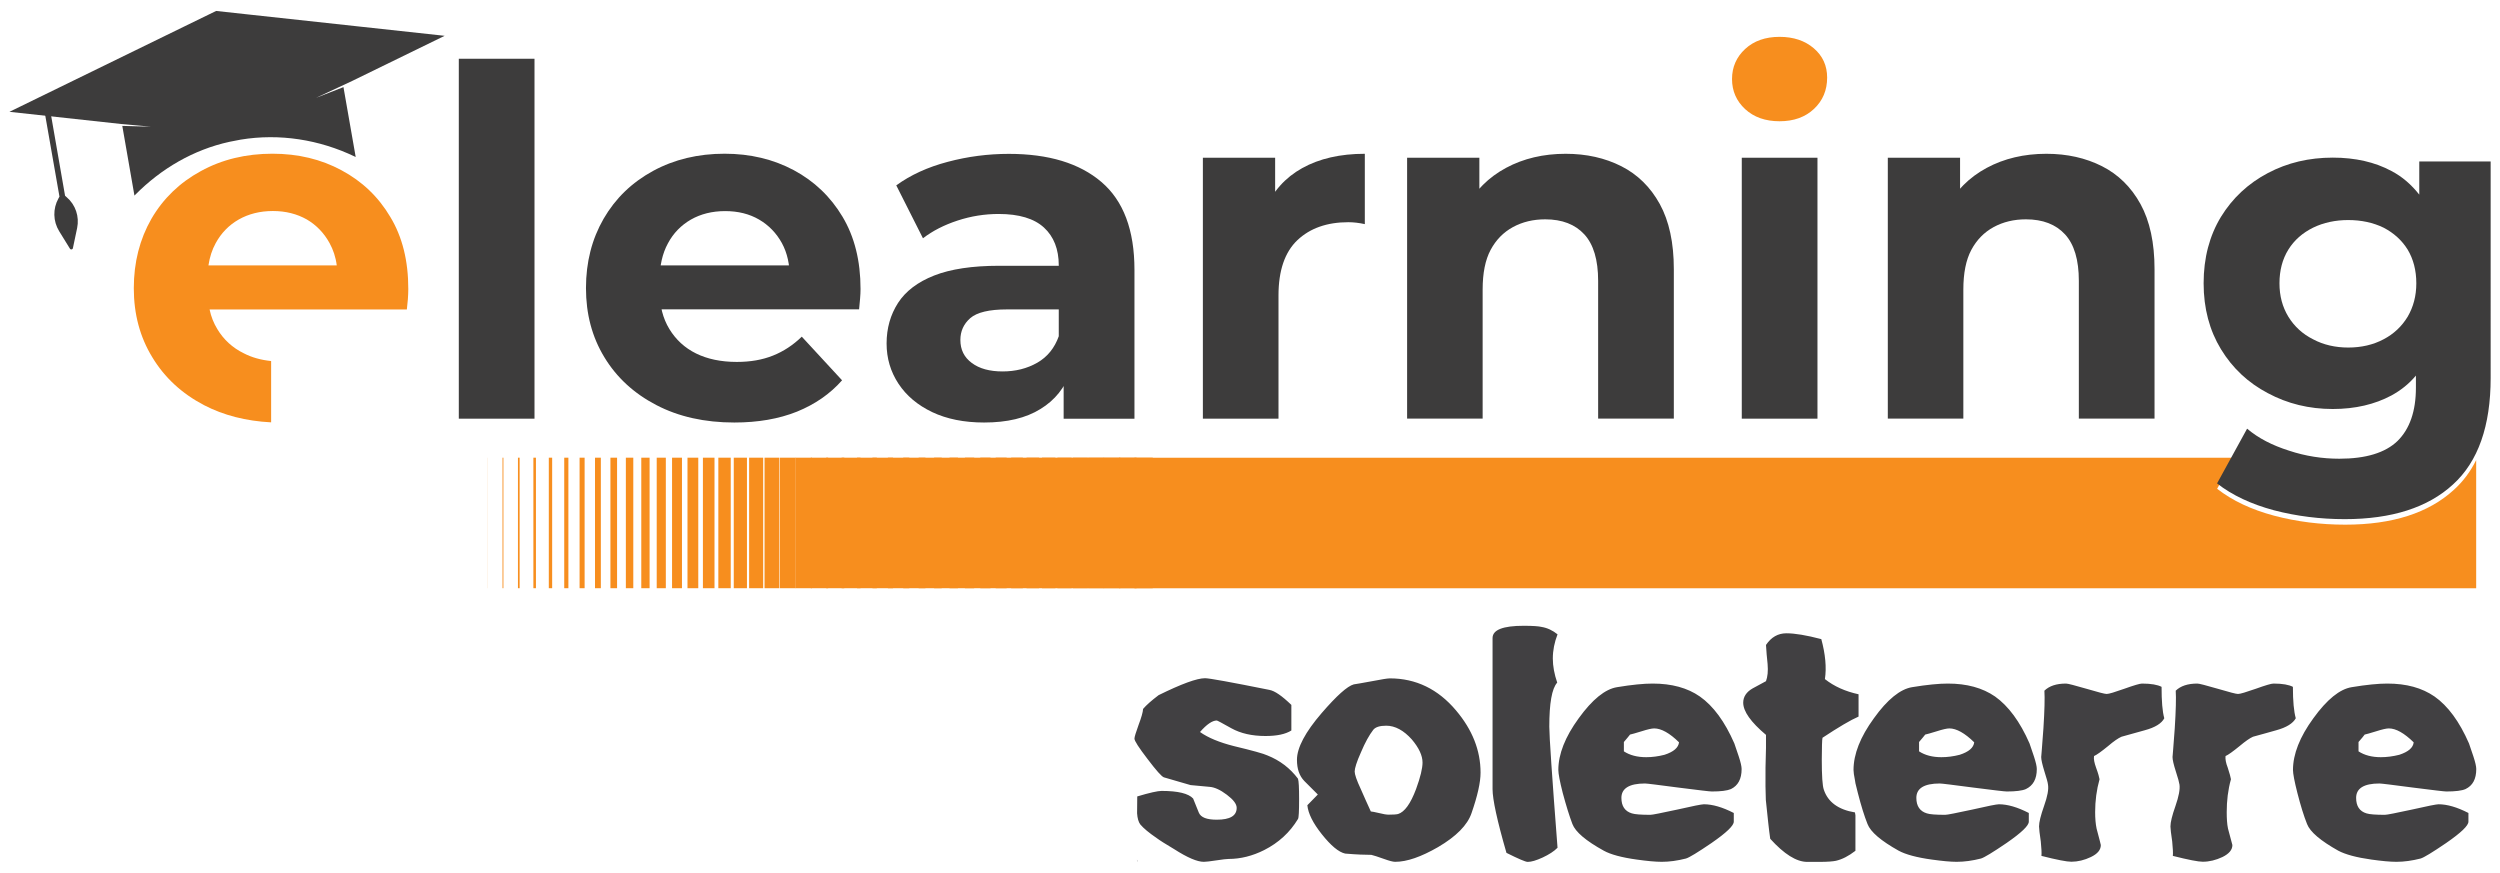 <?xml version="1.0" encoding="utf-8"?>
<!-- Generator: Adobe Illustrator 26.5.0, SVG Export Plug-In . SVG Version: 6.00 Build 0)  -->
<svg version="1.1" id="Layer_1" xmlns="http://www.w3.org/2000/svg" xmlns:xlink="http://www.w3.org/1999/xlink" x="0px" y="0px"
	 viewBox="0 0 312.77 109.21" style="enable-background:new 0 0 312.77 109.21;" xml:space="preserve">
<style type="text/css">
	.st0{fill:#F78E1E;}
	.st1{fill:#414042;}
	.st2{fill:#3D3C3C;}
</style>
<g>
	<path class="st0" d="M309.79,57.56V73.6H141.93V57.27h137.58l-2.13,3.88c1.91,1.49,4.27,2.6,7.14,3.37
		c2.84,0.75,5.81,1.12,8.89,1.12c5.89,0,10.43-1.46,13.59-4.36C308.14,60.25,309.07,59.01,309.79,57.56z"/>
	<g>
		<path class="st1" d="M309.8,96.21c0-0.32-0.12-0.85-0.36-1.58c-0.3-0.87-0.49-1.42-0.55-1.62c-1.19-2.73-2.63-4.69-4.31-5.87
			c-1.58-1.09-3.52-1.62-5.91-1.62c-1.11,0-2.59,0.14-4.45,0.45c-1.5,0.24-3.1,1.54-4.8,3.89c-1.7,2.33-2.55,4.49-2.55,6.47
			c0,0.45,0.18,1.42,0.55,2.87c0.41,1.6,0.81,2.89,1.21,3.89c0.38,0.99,1.7,2.1,3.91,3.34c0.89,0.47,2.27,0.85,4.15,1.11
			c1.29,0.18,2.33,0.28,3.12,0.28c0.95,0,1.96-0.14,3.02-0.41c0.42-0.12,1.48-0.77,3.2-1.94c1.88-1.3,2.81-2.19,2.79-2.69v-1.07
			c-1.42-0.73-2.67-1.09-3.74-1.09c-0.26,0-1.38,0.22-3.36,0.67c-1.96,0.42-3.07,0.65-3.36,0.65c-1.15,0-1.92-0.06-2.29-0.18
			c-0.87-0.26-1.3-0.91-1.3-1.94c0-1.19,0.97-1.8,2.91-1.8c0.26,0,1.68,0.18,4.19,0.51c2.53,0.32,3.93,0.49,4.19,0.49
			c1.13,0,1.94-0.1,2.39-0.3C309.35,98.29,309.8,97.48,309.8,96.21 M301.97,92.87c-0.06,0.67-0.67,1.19-1.8,1.56
			c-0.79,0.2-1.56,0.3-2.31,0.3c-1.11,0-2.04-0.24-2.79-0.73v-1.17c0.36-0.41,0.63-0.73,0.77-0.93c0.2-0.04,0.69-0.18,1.44-0.41
			c0.75-0.24,1.27-0.36,1.58-0.36C299.76,91.13,300.79,91.72,301.97,92.87 M287.22,89.86c-0.24-0.85-0.36-2.15-0.36-3.93
			c-0.49-0.26-1.29-0.41-2.43-0.41c-0.28,0-1.01,0.22-2.21,0.65c-1.21,0.42-1.94,0.65-2.23,0.65c-0.24,0-1.07-0.22-2.53-0.65
			c-1.46-0.42-2.31-0.65-2.55-0.65c-1.21,0-2.1,0.3-2.71,0.89c0.06,0.91,0.02,2.47-0.12,4.69c-0.18,2.47-0.28,3.66-0.28,3.6
			c0,0.36,0.14,0.95,0.41,1.8c0.28,0.83,0.42,1.4,0.46,1.66c0.08,0.59-0.08,1.46-0.5,2.67c-0.42,1.19-0.63,2.04-0.63,2.57
			c0,0.3,0.08,0.91,0.22,1.88c0.08,0.85,0.12,1.44,0.08,1.8c1.94,0.49,3.18,0.73,3.74,0.73c0.83,0,1.64-0.2,2.47-0.59
			c0.81-0.4,1.24-0.89,1.24-1.5c0,0-0.18-0.71-0.55-2.06c-0.12-0.57-0.16-1.27-0.16-2.06c0-1.42,0.16-2.79,0.53-4.11
			c-0.04-0.24-0.16-0.71-0.4-1.44c-0.24-0.61-0.32-1.09-0.28-1.46c0.36-0.16,0.95-0.59,1.76-1.25c0.73-0.61,1.27-0.99,1.68-1.17
			c0.99-0.26,1.96-0.55,2.91-0.81C286.06,91.01,286.87,90.5,287.22,89.86 M270.77,89.86c-0.24-0.85-0.34-2.15-0.34-3.93
			c-0.49-0.26-1.31-0.41-2.45-0.41c-0.26,0-1.01,0.22-2.21,0.65c-1.19,0.42-1.92,0.65-2.21,0.65c-0.24,0-1.07-0.22-2.53-0.65
			c-1.46-0.42-2.31-0.65-2.55-0.65c-1.21,0-2.1,0.3-2.71,0.89c0.06,0.91,0.02,2.47-0.12,4.69c-0.18,2.47-0.28,3.66-0.28,3.6
			c0,0.36,0.14,0.95,0.4,1.8c0.26,0.83,0.43,1.4,0.45,1.66c0.1,0.59-0.06,1.46-0.49,2.67c-0.42,1.19-0.63,2.04-0.63,2.57
			c0,0.3,0.08,0.91,0.22,1.88c0.08,0.85,0.12,1.44,0.08,1.8c1.92,0.49,3.18,0.73,3.74,0.73c0.81,0,1.64-0.2,2.45-0.59
			c0.83-0.4,1.24-0.89,1.24-1.5c0,0-0.16-0.71-0.53-2.06c-0.12-0.57-0.18-1.27-0.18-2.06c0-1.42,0.18-2.79,0.55-4.11
			c-0.04-0.24-0.16-0.71-0.43-1.44c-0.22-0.61-0.32-1.09-0.26-1.46c0.36-0.16,0.95-0.59,1.76-1.25c0.71-0.61,1.27-0.99,1.68-1.17
			c0.97-0.26,1.96-0.55,2.91-0.81C269.63,91.01,270.44,90.5,270.77,89.86 M254.82,96.21c0-0.32-0.12-0.85-0.36-1.58
			c-0.3-0.87-0.49-1.42-0.55-1.62c-1.19-2.73-2.65-4.69-4.31-5.87c-1.58-1.09-3.54-1.62-5.91-1.62c-1.11,0-2.59,0.14-4.47,0.45
			c-1.48,0.24-3.1,1.54-4.78,3.89c-1.7,2.33-2.55,4.49-2.55,6.47c0,0.26,0.06,0.69,0.18,1.28l0.06,0.38
			c0.08,0.36,0.18,0.75,0.3,1.21c0.41,1.6,0.81,2.89,1.21,3.89c0.38,0.99,1.68,2.1,3.9,3.34c0.87,0.47,2.25,0.85,4.15,1.11
			c1.3,0.18,2.33,0.28,3.1,0.28c0.97,0,1.98-0.14,3.04-0.41c0.41-0.12,1.48-0.77,3.2-1.94c1.88-1.3,2.81-2.19,2.79-2.69v-1.07
			c-1.42-0.73-2.67-1.09-3.74-1.09c-0.28,0-1.4,0.22-3.36,0.67c-1.96,0.42-3.08,0.65-3.36,0.65c-1.17,0-1.94-0.06-2.29-0.18
			c-0.87-0.26-1.32-0.91-1.32-1.94c0-1.19,0.97-1.8,2.93-1.8c0.26,0,1.66,0.18,4.19,0.51c2.51,0.32,3.92,0.49,4.19,0.49
			c1.13,0,1.94-0.1,2.39-0.3C254.35,98.29,254.82,97.48,254.82,96.21 M246.99,92.87c-0.08,0.67-0.67,1.19-1.82,1.56
			c-0.77,0.2-1.54,0.3-2.29,0.3c-1.11,0-2.04-0.24-2.79-0.73v-1.17c0.36-0.41,0.61-0.73,0.77-0.93c0.2-0.04,0.69-0.18,1.44-0.41
			c0.75-0.24,1.27-0.36,1.58-0.36C244.76,91.13,245.82,91.72,246.99,92.87 M228.01,92.3c2-1.32,3.5-2.21,4.51-2.65v-2.79
			c-1.66-0.36-3.06-0.99-4.21-1.9c0.22-1.44,0.06-3.12-0.45-5c-1.86-0.49-3.32-0.73-4.37-0.73c-1.05,0-1.9,0.49-2.55,1.46
			c0.04,0.79,0.12,1.6,0.2,2.37c0.08,0.91,0,1.62-0.2,2.16c-0.55,0.3-1.11,0.61-1.68,0.91c-0.77,0.44-1.17,1.05-1.17,1.78
			c0,1.09,0.95,2.43,2.85,4.03c0.02,0.81,0,2.16-0.06,4.09c-0.02,1.76,0,3.12,0.04,4.05c0.22,2.1,0.38,3.72,0.55,4.86
			c1.74,1.92,3.28,2.89,4.63,2.89h1.5c1.05,0,1.74-0.06,2.1-0.14c0.77-0.18,1.58-0.59,2.43-1.25V102l-0.06-0.36
			c-2.08-0.34-3.38-1.3-3.89-2.83c-0.18-0.49-0.26-1.74-0.26-3.78C227.93,93.46,227.95,92.55,228.01,92.3 M217.89,96.21
			c0-0.32-0.12-0.85-0.36-1.58c-0.3-0.87-0.49-1.42-0.55-1.62c-1.19-2.73-2.63-4.69-4.31-5.87c-1.56-1.09-3.54-1.62-5.91-1.62
			c-1.11,0-2.59,0.14-4.45,0.45c-1.5,0.24-3.1,1.54-4.8,3.89c-1.7,2.33-2.55,4.49-2.55,6.47c0,0.45,0.18,1.42,0.55,2.87
			c0.43,1.6,0.83,2.89,1.21,3.89c0.38,0.99,1.68,2.1,3.93,3.34c0.85,0.47,2.23,0.85,4.13,1.11c1.29,0.18,2.33,0.28,3.12,0.28
			c0.95,0,1.96-0.14,3.02-0.41c0.42-0.12,1.48-0.77,3.2-1.94c1.88-1.3,2.81-2.19,2.79-2.69v-1.07c-1.42-0.73-2.67-1.09-3.74-1.09
			c-0.26,0-1.4,0.22-3.36,0.67c-1.96,0.42-3.07,0.65-3.34,0.65c-1.17,0-1.94-0.06-2.31-0.18c-0.87-0.26-1.31-0.91-1.31-1.94
			c0-1.19,0.99-1.8,2.95-1.8c0.26,0,1.64,0.18,4.17,0.51c2.53,0.32,3.93,0.49,4.19,0.49c1.13,0,1.92-0.1,2.39-0.3
			C217.43,98.29,217.89,97.48,217.89,96.21 M210.06,92.87c-0.08,0.67-0.67,1.19-1.82,1.56c-0.77,0.2-1.54,0.3-2.29,0.3
			c-1.11,0-2.04-0.24-2.79-0.73v-1.17c0.36-0.41,0.61-0.73,0.77-0.93c0.2-0.04,0.69-0.18,1.44-0.41c0.75-0.24,1.28-0.36,1.58-0.36
			C207.84,91.13,208.89,91.72,210.06,92.87 M194.86,106.06c-0.69-8.94-1.03-13.98-1.03-15.14c0-2.93,0.32-4.78,0.99-5.52
			c-0.36-1.05-0.55-2.06-0.55-3.01c0-1.03,0.2-2.02,0.59-3.03c-0.61-0.49-1.27-0.81-2.02-0.93c-0.32-0.08-1.05-0.14-2.21-0.14
			c-2.61,0-3.9,0.51-3.9,1.54v18.9c0,1.27,0.57,3.93,1.74,7.97c1.5,0.75,2.39,1.13,2.65,1.13c0.47,0,1.07-0.18,1.88-0.55
			C193.79,106.91,194.42,106.51,194.86,106.06 M184.1,101.73c0.75-2.16,1.13-3.84,1.13-5.06c0-2.79-1.03-5.38-3.07-7.79
			c-2.25-2.67-5.02-4.01-8.28-4.01c-0.3,0-1.03,0.12-2.16,0.34c-1.32,0.24-2.1,0.38-2.35,0.41c-0.81,0.22-2.14,1.42-4.01,3.58
			c-2.06,2.39-3.1,4.35-3.1,5.85c0,1.15,0.3,2.02,0.93,2.67c1.11,1.11,1.68,1.68,1.68,1.68l-1.31,1.34c0.1,1.03,0.71,2.25,1.82,3.64
			c1.13,1.42,2.1,2.23,2.91,2.41c1.42,0.12,2.51,0.16,3.28,0.16c0.28,0.06,0.81,0.24,1.58,0.51c0.67,0.24,1.11,0.36,1.4,0.36
			c1.48,0,3.26-0.63,5.36-1.84C182.18,104.65,183.59,103.23,184.1,101.73 M177.97,95.4c0,0.71-0.26,1.82-0.81,3.32
			c-0.69,1.84-1.44,2.87-2.25,3.12c-0.24,0.06-0.65,0.08-1.17,0.08c-0.28,0-0.67-0.06-1.21-0.2c-0.55-0.12-0.89-0.2-1.03-0.2
			c-0.42-0.93-0.85-1.86-1.25-2.79c-0.53-1.13-0.77-1.86-0.77-2.21c0-0.38,0.24-1.19,0.79-2.41c0.51-1.21,1.03-2.15,1.54-2.81
			c0.28-0.34,0.81-0.51,1.62-0.51c1.11,0,2.19,0.59,3.2,1.72C177.52,93.56,177.97,94.53,177.97,95.4 M154.36,93.34
			c-1.78-0.45-3.2-1.03-4.23-1.76c0.83-0.95,1.54-1.44,2.1-1.44c0.06,0,0.67,0.32,1.82,0.97c1.17,0.65,2.59,0.97,4.27,0.97
			c1.42,0,2.49-0.22,3.24-0.69v-3.2c-1.17-1.13-2.08-1.76-2.75-1.88c-4.84-0.97-7.51-1.46-8.05-1.46c-1.01,0-2.95,0.71-5.81,2.12
			c-0.91,0.69-1.54,1.25-1.94,1.72c-0.02,0.41-0.22,1.09-0.57,2.02c-0.34,0.93-0.51,1.5-0.51,1.7c0,0.28,0.55,1.13,1.64,2.55
			c1.09,1.44,1.76,2.19,2.04,2.29c1.42,0.4,2.53,0.75,3.34,0.97c0.95,0.1,1.74,0.16,2.37,0.22c0.61,0.04,1.34,0.36,2.17,0.99
			c0.81,0.61,1.23,1.15,1.23,1.64c0,0.99-0.83,1.48-2.49,1.48c-1.25,0-2-0.28-2.25-0.89c-0.24-0.61-0.49-1.19-0.71-1.76
			c-0.59-0.63-1.88-0.95-3.95-0.95c-0.47,0-1.48,0.22-3.04,0.69c0,1.15-0.02,1.86-0.02,2.1c0.04,0.63,0.18,1.11,0.4,1.4
			c0.41,0.49,1.09,1.05,2.04,1.7c0.4,0.3,1.15,0.77,2.21,1.4c1.64,1.05,2.87,1.58,3.7,1.58c0.26,0,0.77-0.06,1.56-0.18
			c0.79-0.12,1.29-0.18,1.54-0.18c1.5,0,3-0.38,4.45-1.11c1.8-0.91,3.22-2.21,4.23-3.89c0.1-0.14,0.14-0.99,0.14-2.51
			c0-1.38-0.04-2.23-0.14-2.53c-0.99-1.32-2.27-2.29-3.82-2.91C158.1,94.29,156.7,93.9,154.36,93.34 M142.28,107.7
			c0-0.08-0.04-0.14-0.04-0.14C142.25,107.84,142.28,107.91,142.28,107.7"/>
	</g>
</g>
<g>
	<path class="st0" d="M48.83,27.14c-1.49-2.52-3.53-4.46-6.11-5.84c-2.55-1.38-5.44-2.07-8.63-2.07c-3.32,0-6.32,0.72-8.97,2.18
		c-2.63,1.43-4.7,3.42-6.18,5.97c-1.46,2.55-2.2,5.44-2.2,8.68c0,3.24,0.77,6.11,2.31,8.63c1.54,2.55,3.69,4.54,6.48,6
		c2.44,1.27,5.26,1.99,8.39,2.15v-7.67c-1.27-0.13-2.42-0.45-3.4-0.96c-1.43-0.69-2.55-1.73-3.34-3.05
		c-0.45-0.74-0.77-1.54-0.96-2.44H50.9c0.03-0.4,0.08-0.82,0.13-1.3c0.03-0.45,0.05-0.88,0.05-1.25
		C51.09,32.66,50.34,29.63,48.83,27.14z M26.08,33.19c0.16-1.04,0.45-1.94,0.9-2.76c0.69-1.27,1.65-2.26,2.89-2.97
		c1.22-0.69,2.65-1.06,4.27-1.06s3.03,0.37,4.25,1.06c1.22,0.72,2.15,1.7,2.84,2.95c0.45,0.82,0.77,1.75,0.9,2.79H26.08z"/>
	<path class="st2" d="M57.4,52.38V7.35h9.47v45.03H57.4z"/>
	<path class="st2" d="M91.87,52.86c-3.72,0-6.98-0.73-9.77-2.19c-2.79-1.45-4.96-3.45-6.49-5.98c-1.54-2.53-2.3-5.41-2.3-8.65
		c0-3.24,0.74-6.13,2.21-8.68c1.48-2.55,3.54-4.54,6.19-5.98c2.65-1.44,5.63-2.15,8.95-2.15c3.2,0,6.08,0.69,8.65,2.06
		c2.57,1.38,4.6,3.32,6.1,5.83c1.5,2.51,2.25,5.52,2.25,9.04c0,0.37-0.02,0.78-0.06,1.24c-0.04,0.47-0.08,0.9-0.12,1.3H80.94V33.2
		h21.55l-3.7,1.64c0.04-1.7-0.29-3.18-0.97-4.43c-0.69-1.25-1.64-2.23-2.85-2.94c-1.22-0.71-2.63-1.06-4.25-1.06
		c-1.62,0-3.05,0.36-4.28,1.06c-1.23,0.71-2.2,1.7-2.88,2.98c-0.69,1.27-1.03,2.78-1.03,4.52v1.46c0,1.82,0.4,3.4,1.21,4.73
		c0.81,1.33,1.92,2.36,3.34,3.06s3.12,1.06,5.1,1.06c1.7,0,3.2-0.26,4.52-0.79c1.31-0.52,2.52-1.31,3.61-2.37l5.04,5.46
		c-1.5,1.7-3.38,3-5.64,3.92C97.43,52.41,94.82,52.86,91.87,52.86z"/>
	<path class="st2" d="M123.12,52.86c-2.51,0-4.67-0.44-6.49-1.3c-1.82-0.87-3.23-2.05-4.22-3.55c-0.99-1.5-1.49-3.18-1.49-5.04
		c0-1.9,0.48-3.59,1.43-5.07c0.95-1.47,2.46-2.62,4.52-3.43c2.06-0.81,4.77-1.22,8.13-1.22h8.62v5.46h-7.65
		c-2.22,0-3.75,0.37-4.58,1.09c-0.83,0.73-1.24,1.64-1.24,2.73c0,1.22,0.47,2.17,1.43,2.88c0.95,0.71,2.23,1.06,3.85,1.06
		c1.62,0,3.06-0.36,4.34-1.09c1.27-0.73,2.17-1.84,2.7-3.34l1.46,4.43c-0.69,2.02-1.94,3.59-3.76,4.7
		C128.34,52.31,125.99,52.86,123.12,52.86z M133.07,52.38V46l-0.61-1.4V33.2c0-2.02-0.62-3.6-1.85-4.73
		c-1.23-1.13-3.12-1.7-5.67-1.7c-1.74,0-3.45,0.27-5.13,0.82c-1.68,0.55-3.13,1.29-4.34,2.22l-3.34-6.62
		c1.78-1.29,3.92-2.28,6.43-2.94c2.51-0.67,5.06-1,7.65-1c4.98,0,8.84,1.17,11.59,3.52c2.75,2.35,4.13,6.01,4.13,10.99v18.63H133.07
		z"/>
	<path class="st2" d="M150.49,52.38V19.73h9.04v9.28l-1.28-2.73c0.97-2.31,2.53-4.06,4.67-5.25c2.14-1.19,4.75-1.79,7.83-1.79v8.8
		c-0.36-0.08-0.72-0.14-1.06-0.18c-0.34-0.04-0.68-0.06-1-0.06c-2.67,0-4.79,0.75-6.37,2.24c-1.58,1.5-2.37,3.81-2.37,6.92v15.42
		H150.49z"/>
	<path class="st2" d="M176.04,52.38V19.73h9.04v9.04l-1.7-2.73c1.17-2.19,2.85-3.86,5.04-5.04c2.18-1.17,4.67-1.76,7.46-1.76
		c2.59,0,4.91,0.52,6.95,1.55c2.04,1.03,3.65,2.61,4.82,4.73c1.17,2.13,1.76,4.85,1.76,8.16v18.69h-9.47V35.14
		c0-2.63-0.58-4.57-1.73-5.82c-1.15-1.25-2.78-1.88-4.89-1.88c-1.5,0-2.84,0.32-4.04,0.97c-1.19,0.65-2.12,1.6-2.79,2.85
		c-0.67,1.25-1,2.91-1,4.97v16.14H176.04z"/>
	<path class="st2" d="M217.91,52.38V19.73h9.47v32.65H217.91z"/>
	<path class="st2" d="M236.18,52.38V19.73h9.04v9.04l-1.7-2.73c1.17-2.19,2.85-3.86,5.04-5.04c2.18-1.17,4.67-1.76,7.46-1.76
		c2.59,0,4.91,0.52,6.95,1.55c2.04,1.03,3.65,2.61,4.82,4.73c1.17,2.13,1.76,4.85,1.76,8.16v18.69h-9.47V35.14
		c0-2.63-0.58-4.57-1.73-5.82c-1.15-1.25-2.78-1.88-4.89-1.88c-1.5,0-2.84,0.32-4.04,0.97c-1.19,0.65-2.12,1.6-2.79,2.85
		c-0.67,1.25-1,2.91-1,4.97v16.14H236.18z"/>
	<path class="st0" d="M222.64,15.17c-1.78,0-3.22-0.51-4.31-1.52c-1.09-1.01-1.64-2.27-1.64-3.76s0.55-2.75,1.64-3.76
		c1.09-1.01,2.53-1.52,4.31-1.52c1.74,0,3.17,0.48,4.28,1.43c1.11,0.95,1.67,2.17,1.67,3.67c0,1.58-0.55,2.88-1.64,3.91
		S224.42,15.17,222.64,15.17z"/>
</g>
<g>
	<g>
		<path class="st2" d="M55.63,4.48l-11.39,5.56l-0.1,0.05l-4.6,2.15l3.43-1.34l1.53,8.74l-0.11-0.05
			c-4.44-2.13-9.43-2.92-14.28-2.12c-0.47,0.08-0.93,0.17-1.39,0.27c-4.5,0.98-8.57,3.36-11.8,6.63l-0.1,0.1l-1.52-8.72l3.59,0.1
			l-3.63-0.33l-0.04,0L1.18,13.99L23.06,3.31l3.98-1.94l4.4,0.48L55.63,4.48z"/>
		<path class="st2" d="M9.65,28.53l-0.53,2.52c-0.04,0.18-0.27,0.22-0.37,0.06l-1.35-2.19c-0.77-1.25-0.8-2.81-0.09-4.09l0.13-0.23
			L5.56,13.87l0.71-0.12l1.87,10.74l0.19,0.17C9.45,25.61,9.95,27.09,9.65,28.53z"/>
	</g>
</g>
<g>
	<rect x="140" y="57.26" class="st0" width="4.22" height="16.33"/>
	<rect x="138.07" y="57.26" class="st0" width="4.12" height="16.33"/>
	<rect x="136.14" y="57.26" class="st0" width="4.02" height="16.33"/>
	<rect x="134.21" y="57.26" class="st0" width="3.92" height="16.33"/>
	<rect x="132.29" y="57.26" class="st0" width="3.81" height="16.33"/>
	<rect x="130.36" y="57.26" class="st0" width="3.71" height="16.33"/>
	<rect x="128.43" y="57.26" class="st0" width="3.61" height="16.33"/>
	<rect x="126.5" y="57.26" class="st0" width="3.5" height="16.33"/>
	<rect x="124.57" y="57.26" class="st0" width="3.4" height="16.33"/>
	<rect x="122.64" y="57.26" class="st0" width="3.3" height="16.33"/>
	<rect x="120.72" y="57.26" class="st0" width="3.2" height="16.33"/>
	<rect x="118.79" y="57.26" class="st0" width="3.09" height="16.33"/>
	<rect x="116.86" y="57.26" class="st0" width="2.99" height="16.33"/>
	<rect x="114.93" y="57.26" class="st0" width="2.89" height="16.33"/>
	<rect x="113" y="57.26" class="st0" width="2.78" height="16.33"/>
	<rect x="111.08" y="57.26" class="st0" width="2.68" height="16.33"/>
	<rect x="109.15" y="57.26" class="st0" width="2.58" height="16.33"/>
	<rect x="107.22" y="57.26" class="st0" width="2.48" height="16.33"/>
	<rect x="105.29" y="57.26" class="st0" width="2.37" height="16.33"/>
	<rect x="103.36" y="57.26" class="st0" width="2.27" height="16.33"/>
	<rect x="101.44" y="57.26" class="st0" width="2.17" height="16.33"/>
	<rect x="99.51" y="57.26" class="st0" width="2.07" height="16.33"/>
	<rect x="97.58" y="57.26" class="st0" width="1.96" height="16.33"/>
	<rect x="95.65" y="57.26" class="st0" width="1.86" height="16.33"/>
	<rect x="93.72" y="57.26" class="st0" width="1.76" height="16.33"/>
	<rect x="91.8" y="57.26" class="st0" width="1.65" height="16.33"/>
	<rect x="89.87" y="57.26" class="st0" width="1.55" height="16.33"/>
	<rect x="87.94" y="57.26" class="st0" width="1.45" height="16.33"/>
	<rect x="86.01" y="57.26" class="st0" width="1.35" height="16.33"/>
	<rect x="84.08" y="57.26" class="st0" width="1.24" height="16.33"/>
	<rect x="82.16" y="57.26" class="st0" width="1.14" height="16.33"/>
	<rect x="80.23" y="57.26" class="st0" width="1.04" height="16.33"/>
	<rect x="78.3" y="57.26" class="st0" width="0.93" height="16.33"/>
	<rect x="76.37" y="57.26" class="st0" width="0.83" height="16.33"/>
	<rect x="74.44" y="57.26" class="st0" width="0.73" height="16.33"/>
	<rect x="72.51" y="57.26" class="st0" width="0.63" height="16.33"/>
	<rect x="70.59" y="57.26" class="st0" width="0.52" height="16.33"/>
	<rect x="68.66" y="57.26" class="st0" width="0.42" height="16.33"/>
	<rect x="66.73" y="57.26" class="st0" width="0.32" height="16.33"/>
	<rect x="64.8" y="57.26" class="st0" width="0.21" height="16.33"/>
	<rect x="62.87" y="57.26" class="st0" width="0.11" height="16.33"/>
	<rect x="60.95" y="57.26" class="st0" width="0.01" height="16.33"/>
</g>
<path class="st2" d="M302.67,20.2v4.15c-0.98-1.24-2.12-2.25-3.49-2.96c-2.06-1.11-4.52-1.67-7.33-1.67c-2.96,0-5.66,0.63-8.12,1.93
	c-2.46,1.3-4.42,3.12-5.87,5.48c-1.43,2.35-2.17,5.13-2.17,8.31c0,3.15,0.74,5.9,2.17,8.25c1.45,2.38,3.41,4.21,5.87,5.5
	c2.46,1.32,5.16,1.98,8.12,1.98c2.8,0,5.26-0.58,7.33-1.69c1.16-0.63,2.2-1.45,3.07-2.49v1.51c0,2.94-0.77,5.16-2.3,6.67
	c-1.53,1.48-3.97,2.22-7.28,2.22c-2.12,0-4.23-0.32-6.3-1.01c-2.09-0.66-3.84-1.56-5.24-2.75l-3.76,6.85
	c1.9,1.48,4.26,2.59,7.12,3.36c2.83,0.74,5.79,1.11,8.86,1.11c5.87,0,10.4-1.45,13.54-4.34c3.15-2.86,4.71-7.33,4.71-13.33V20.2
	H302.67z M301.22,39.62c-0.74,1.22-1.75,2.17-3.02,2.83c-1.3,0.69-2.78,1.03-4.42,1.03c-1.61,0-3.1-0.34-4.39-1.03
	c-1.32-0.66-2.35-1.61-3.1-2.83c-0.74-1.22-1.11-2.59-1.11-4.18c0-1.61,0.37-3.02,1.11-4.21c0.74-1.19,1.77-2.09,3.1-2.75
	c1.3-0.63,2.78-0.95,4.39-0.95c1.64,0,3.12,0.32,4.42,0.95c1.27,0.66,2.28,1.56,3.02,2.75c0.71,1.19,1.08,2.59,1.08,4.21
	C302.3,37.03,301.93,38.4,301.22,39.62z"/>
</svg>
